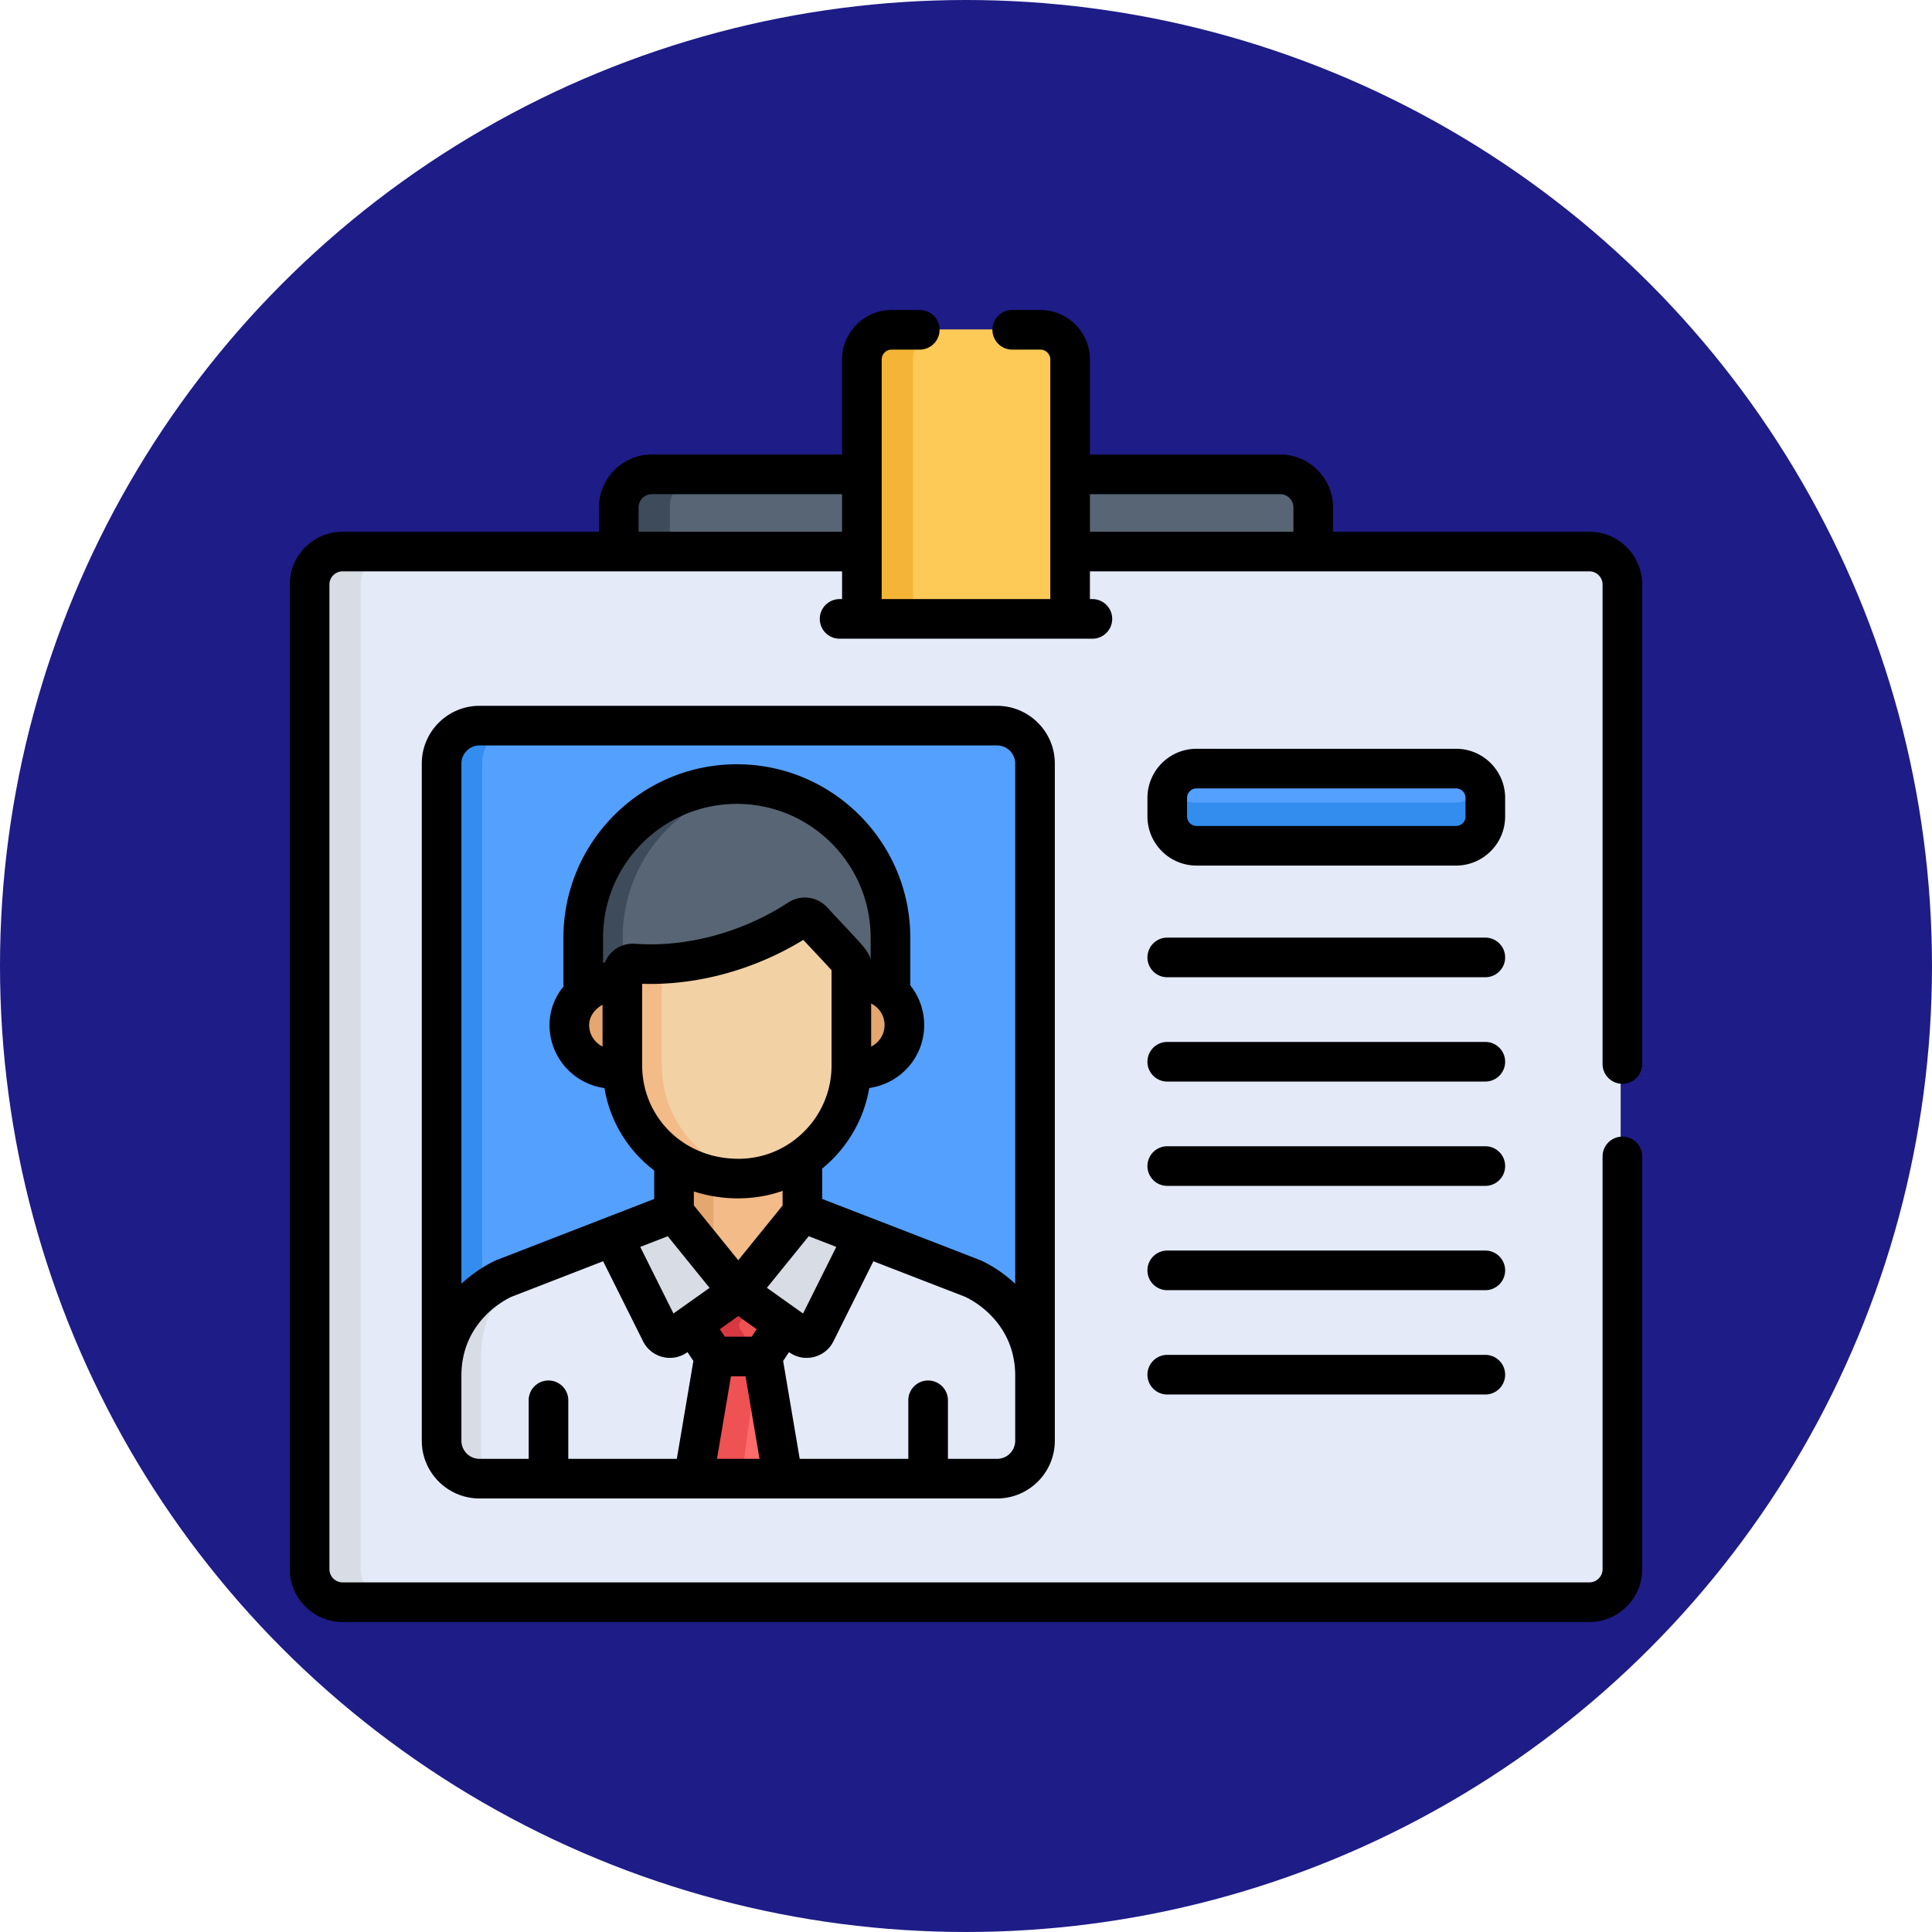 <svg xmlns="http://www.w3.org/2000/svg" version="1.1" xmlns:xlink="http://www.w3.org/1999/xlink" width="512" height="512" x="0" y="0" viewBox="0 0 511.969 511.969" style="enable-background:new 0 0 512 512" xml:space="preserve"><circle r="255.984" cx="255.984" cy="255.984" fill="#1E1C87" shape="circle"></circle><g transform="matrix(0.7,0,0,0.7,76.795,76.795)"><path d="M374.262 69.712H136.396c-6.91 0-12.511 5.601-12.511 12.511v19.706h262.888V82.223c.001-6.909-5.601-12.511-12.511-12.511z" style="" fill="#576574" data-original="#576574"></path><path d="M156.397 69.712h-20c-6.91 0-12.511 5.601-12.511 12.511v19.706h20V82.223c-.001-6.909 5.6-12.511 12.511-12.511z" style="" fill="#3E4B5A" data-original="#3e4b5a"></path><path d="M491.302 98.929H19.356c-6.909 0-12.511 5.601-12.511 12.511v372.726c0 6.91 5.602 12.511 12.511 12.511h471.946c6.91 0 12.511-5.601 12.511-12.511V111.44c.001-6.909-5.601-12.511-12.511-12.511z" style="" fill="#E4EAF8" data-original="#e4eaf8"></path><path d="M26.845 484.167V111.44c0-6.91 5.602-12.511 12.511-12.511h-20c-6.909 0-12.511 5.601-12.511 12.511v372.726c0 6.91 5.602 12.511 12.511 12.511h20c-6.909.001-12.511-5.601-12.511-12.51z" style="" fill="#D8DCE5" data-original="#d8dce5"></path><path d="M283.479 14.989H227.18c-6.221 0-11.264 5.043-11.264 11.264v98.182h78.826V26.253c0-6.221-5.042-11.264-11.263-11.264z" style="" fill="#FECA57" data-original="#feca57"></path><path d="M247.18 14.989h-20c-6.221 0-11.264 5.043-11.264 11.264v98.183h20V26.253c0-6.221 5.043-11.264 11.264-11.264z" style="" fill="#F4B537" data-original="#f4b537"></path><path d="M267.103 164.839H71.164c-7.894 0-14.354 6.459-14.354 14.354v254.36c0 7.895 6.459 14.354 14.354 14.354h195.94c7.895 0 14.354-6.459 14.354-14.354v-254.36c-.001-7.895-6.46-14.354-14.355-14.354z" style="" fill="#54A0FF" data-original="#54a0ff"></path><path d="M72.81 433.553v-254.36c0-7.894 6.459-14.354 14.354-14.354h-16c-7.895 0-14.354 6.459-14.354 14.354v254.36c0 7.895 6.459 14.354 14.354 14.354h16c-7.895-.001-14.354-6.46-14.354-14.354z" style="" fill="#338DEF" data-original="#338def"></path><path d="M168.585 186.963c-32.117 0-58.152 26.035-58.152 58.152v23.012c3.887-3.603 9.415-5.561 14.813-4.84v-2.898c0-2.304 1.967-4.123 4.247-3.95 22.483 1.615 45.365-5.529 62.665-16.831a3.96 3.96 0 0 1 5.066.618c14.791 15.899 14.702 15.283 14.702 17.359v5.69c5.916-.887 11.164.941 14.81 4.331v-22.492c.001-32.116-26.033-58.151-58.151-58.151z" style="" fill="#576574" data-original="#576574"></path><path d="M126.041 245.115c0-29.469 21.924-53.801 50.348-57.616a58.567 58.567 0 0 0-7.804-.536c-32.117 0-58.152 26.035-58.152 58.152v23.012c3.886-3.603 9.415-5.56 14.813-4.84v-2.898c0-.895.299-1.714.796-2.374v-12.9z" style="" fill="#3E4B5A" data-original="#3e4b5a"></path><path d="M211.156 260.964v31.856c0 .345-.018.686-.026 1.03 11.273 1.707 20.102-6.438 20.102-16.442 0-10.023-8.837-18.128-20.076-16.444zM126.016 292.82v-31.843c-9.814-1.311-20.076 6.221-20.076 16.432 0 9.99 8.809 18.15 20.101 16.441-.008-.344-.025-.686-.025-1.03z" style="" fill="#F2BB88" data-original="#f2bb88"></path><path d="M225.259 264.676c-3.603-2.989-8.559-4.542-14.103-3.712v31.856c0 .345-.018.686-.026 1.03 5.561.842 10.524-.716 14.129-3.709v-25.465zM126.016 290.143a16.49 16.49 0 0 1-5.973-12.734c0-4.929 2.395-9.23 5.973-12.217v-4.215c-9.814-1.311-20.076 6.222-20.076 16.432 0 9.99 8.809 18.15 20.101 16.441-.008-.344-.025-.686-.025-1.03v-2.677z" style="" fill="#E3A76F" data-original="#e3a76f"></path><path d="M144.801 327.877v22.822l24.299 29.994 24.299-29.994v-23.466c-15.177 10.47-34.815 9.451-48.598.644z" style="" fill="#F2BB88" data-original="#f2bb88"></path><path d="M160.363 333.967c-5.793-1.075-11.019-3.187-15.562-6.09v22.822l15.562 19.209v-35.941z" style="" fill="#E3A76F" data-original="#e3a76f"></path><path d="m257.681 374.054-64.282-24.895-24.299 29.993-24.3-29.994-64.215 24.895s-23.776 9.775-23.776 36.878v24.622c.001 7.894 6.46 14.352 14.354 14.352h195.94c7.895 0 14.354-6.459 14.354-14.354V410.93c0-27.102-23.776-36.876-23.776-36.876z" style="" fill="#E4EAF8" data-original="#e4eaf8"></path><path d="M72.372 449.906v-45.977c0-18.596 11.19-29.032 18.217-33.753l-10.003 3.878s-23.776 9.774-23.776 36.878v24.621c0 6.988 5.154 14.353 15.562 14.353z" style="" fill="#D8DCE5" data-original="#d8dce5"></path><path d="M197.225 238.686a3.96 3.96 0 0 0-5.066-.618c-17.3 11.302-40.182 18.446-62.665 16.831-2.28-.173-4.248 1.647-4.248 3.95v34.741c0 22.328 17.495 42.721 43.959 42.721 23.557 0 42.722-19.165 42.722-42.721v-37.545c-.001-2.076.089-1.461-14.702-17.359z" style="" fill="#F2D1A5" data-original="#f2d1a5"></path><path d="M140.808 293.59v-38.601c-3.764.2-7.545.181-11.314-.09-2.28-.173-4.248 1.647-4.248 3.95v34.741c0 26.779 24.12 46.689 51.121 42.109-20.157-3.418-35.559-20.994-35.559-42.109z" style="" fill="#F2BB88" data-original="#f2bb88"></path><path d="m198.439 394.564 18.17-36.416-23.211-8.989-24.298 29.993 23.691 16.825a3.831 3.831 0 0 0 5.648-1.413z" style="" fill="#D8DCE5" data-original="#d8dce5"></path><path d="m139.794 394.564-18.17-36.416 23.211-8.989 24.299 29.994-23.691 16.825a3.833 3.833 0 0 1-5.649-1.414z" style="" fill="#D8DCE5" data-original="#d8dce5"></path><path d="M169.131 379.173v-.021l-.015.01-.015-.01v.021l-17.231 12.238 8.145 12.258h18.202l8.145-12.258-17.231-12.238z" style="" fill="#EE5253" data-original="#ee5253"></path><path d="m177.739 385.287-8.608-6.114v-.021l-.014.01-.015-.01v.021l-17.231 12.238 8.145 12.258h17.245l-6.688-10.065a2.716 2.716 0 0 1 .69-3.718l6.476-4.599z" style="" fill="#D83941" data-original="#d83941"></path><path d="m160.016 403.669-6.263 46.237h30.727l-6.263-46.237h-18.201z" style="" fill="#FF6B6B" data-original="#ff6b6b"></path><path d="m160.016 403.669-6.263 46.237h17.246l6.263-46.237h-17.246z" style="" fill="#EE5253" data-original="#ee5253"></path><path d="M440.837 181.1h-98.23c-6.125 0-11.09 4.965-11.09 11.09v7.036c0 6.125 4.965 11.09 11.09 11.09h98.23c6.125 0 11.091-4.965 11.091-11.09v-7.036c0-6.125-4.966-11.09-11.091-11.09z" style="" fill="#54A0FF" data-original="#54a0ff"></path><path d="M440.838 194.119h-98.23c-4.49 0-8.347-2.673-10.092-6.51a11.042 11.042 0 0 0-.999 4.581v7.036c0 6.125 4.965 11.09 11.09 11.09h98.23c6.125 0 11.09-4.965 11.09-11.09v-7.036a11.03 11.03 0 0 0-.999-4.581c-1.744 3.837-5.601 6.51-10.09 6.51z" style="" fill="#338DEF" data-original="#338def"></path><path d="M71.818 157.49c-12.05 0-21.854 9.803-21.854 21.854v256.36c0 12.05 9.804 21.854 21.854 21.854h195.939c12.05 0 21.854-9.803 21.854-21.854v-256.36c0-12.05-9.804-21.854-21.854-21.854H71.818zm74.69 285.067H105.43v-22.158c0-4.142-3.357-7.5-7.5-7.5s-7.5 3.358-7.5 7.5v22.158H71.818a6.862 6.862 0 0 1-6.854-6.854v-24.621c0-21.266 17.907-29.411 19.089-29.925l34.563-13.4 15.122 30.306c3.093 6.2 11.016 8.218 16.702 4.18l.121-.086 2.219 3.34-6.272 37.06zm-1.261-55.023-12.581-25.215 10.41-4.032 15.833 19.542-13.662 9.705zM133.4 293.741v-31.014c21.439.682 43.257-5.724 60.993-16.63 5.635 6.04 9.113 9.69 10.688 11.479v36.165c0 19.185-15.632 35.222-35.222 35.222-21.427 0-36.459-16.437-36.459-35.222zm-2.685-46.169a11.464 11.464 0 0 0-11.449 7.071c-.227.04-.452.083-.678.129v-9.505c0-27.93 22.722-50.653 50.651-50.653s50.652 22.723 50.652 50.653v8.41c-.414-2.136-1.818-3.93-3.24-5.604-2.101-2.475-5.041-5.486-13.281-14.344a11.435 11.435 0 0 0-14.659-1.788c-17.351 11.334-38.501 17.03-57.996 15.631zm39.056 119.797-16.816-20.757v-5.285c10.39 3.381 22.587 3.682 33.599-.217v5.544l-16.783 20.715zm6.975 26.099-1.895 2.853h-10.158l-1.896-2.852 6.975-4.953 6.974 4.952zm-15.025 49.089 5.287-31.237h5.527l5.287 31.237h-16.101zm18.892-64.742 15.828-19.538 10.436 4.042-12.581 25.215-13.683-9.719zm93.998 57.889a6.862 6.862 0 0 1-6.854 6.854h-18.61V420.4c0-4.142-3.357-7.5-7.5-7.5s-7.5 3.358-7.5 7.5v22.158h-41.112l-6.273-37.06 2.219-3.34.122.087c5.676 4.03 13.6 2.036 16.701-4.18l15.121-30.305 34.602 13.401c1.014.439 19.084 8.602 19.084 29.923v24.62zm0-256.36v196.925c-6.547-6.09-12.877-8.776-13.424-9a4.252 4.252 0 0 0-.143-.057l-59.491-23.04v-11.508c9.224-7.525 15.725-18.258 17.803-30.48 12.513-1.881 20.8-12.266 20.8-23.854a24.029 24.029 0 0 0-5.266-15.019v-18.044c0-36.201-29.451-65.653-65.652-65.653-36.2 0-65.651 29.452-65.651 65.653v18.518c-3.416 4.17-5.264 9.209-5.264 14.545 0 11.789 8.558 22.08 20.787 23.879 2.129 12.728 8.996 23.695 18.844 31.193v10.771l-59.426 23.039a8.255 8.255 0 0 0-.141.056c-.547.225-6.876 2.91-13.424 9V179.344a6.862 6.862 0 0 1 6.854-6.854h195.939a6.862 6.862 0 0 1 6.855 6.854zm-54.53 107.129v-16.266c3.3 1.65 5.076 4.837 5.076 8.124a9.05 9.05 0 0 1-5.076 8.142zM118.4 270.658v15.816a9.05 9.05 0 0 1-5.076-8.144c0-3.28 2.14-6.052 5.076-7.672zM452.583 245.242H332.172c-4.143 0-7.5 3.358-7.5 7.5s3.357 7.5 7.5 7.5h120.411c4.143 0 7.5-3.358 7.5-7.5s-3.357-7.5-7.5-7.5zM452.583 284.731H332.172c-4.143 0-7.5 3.358-7.5 7.5s3.357 7.5 7.5 7.5h120.411c4.143 0 7.5-3.358 7.5-7.5s-3.357-7.5-7.5-7.5zM452.583 324.221H332.172c-4.143 0-7.5 3.358-7.5 7.5s3.357 7.5 7.5 7.5h120.411c4.143 0 7.5-3.358 7.5-7.5s-3.357-7.5-7.5-7.5zM452.583 363.71H332.172c-4.143 0-7.5 3.358-7.5 7.5s3.357 7.5 7.5 7.5h120.411c4.143 0 7.5-3.358 7.5-7.5s-3.357-7.5-7.5-7.5zM452.583 403.2H332.172c-4.143 0-7.5 3.358-7.5 7.5s3.357 7.5 7.5 7.5h120.411c4.143 0 7.5-3.358 7.5-7.5s-3.357-7.5-7.5-7.5zM460.083 192.341c0-10.25-8.34-18.59-18.591-18.59h-98.23c-10.25 0-18.59 8.339-18.59 18.59v7.037c0 10.251 8.34 18.59 18.59 18.59h98.23c10.251 0 18.591-8.339 18.591-18.59v-7.037zm-15 7.036c0 1.979-1.61 3.59-3.591 3.59h-98.23a3.595 3.595 0 0 1-3.59-3.59v-7.037c0-1.979 1.61-3.59 3.59-3.59h98.23c1.98 0 3.591 1.61 3.591 3.59v7.037z" fill="#000000" opacity="1" data-original="#000000"></path><path d="M491.957 91.581h-97.028v-9.206c0-11.034-8.978-20.011-20.012-20.011h-72.02v-35.96c0-10.346-8.417-18.764-18.764-18.764h-10.649c-4.143 0-7.5 3.358-7.5 7.5s3.357 7.5 7.5 7.5h10.649a3.768 3.768 0 0 1 3.764 3.764v90.683h-63.826V26.404a3.768 3.768 0 0 1 3.764-3.764h10.649c4.143 0 7.5-3.358 7.5-7.5s-3.357-7.5-7.5-7.5h-10.649c-10.347 0-18.764 8.417-18.764 18.764v35.959H137.05c-11.034 0-20.011 8.977-20.011 20.011v9.206H20.011C8.977 91.581 0 100.557 0 111.591v372.727c0 11.034 8.977 20.011 20.011 20.011h471.946c11.034 0 20.012-8.977 20.012-20.011V328.079c0-4.142-3.357-7.5-7.5-7.5s-7.5 3.358-7.5 7.5v156.239a5.017 5.017 0 0 1-5.012 5.011H20.011A5.017 5.017 0 0 1 15 484.318V111.591a5.017 5.017 0 0 1 5.011-5.011h189.061v10.506h-.933c-4.143 0-7.5 3.358-7.5 7.5s3.357 7.5 7.5 7.5h95.69c4.143 0 7.5-3.358 7.5-7.5s-3.357-7.5-7.5-7.5h-.932V106.58h189.06a5.017 5.017 0 0 1 5.012 5.011v181.487c0 4.142 3.357 7.5 7.5 7.5s7.5-3.358 7.5-7.5V111.591c0-11.034-8.978-20.01-20.012-20.01zm-282.886-.001H132.04v-9.206a5.017 5.017 0 0 1 5.011-5.011h72.021V91.58zm170.858 0h-77.031V77.363h72.02a5.017 5.017 0 0 1 5.012 5.011v9.206z" fill="#000000" opacity="1" data-original="#000000"></path></g></svg>